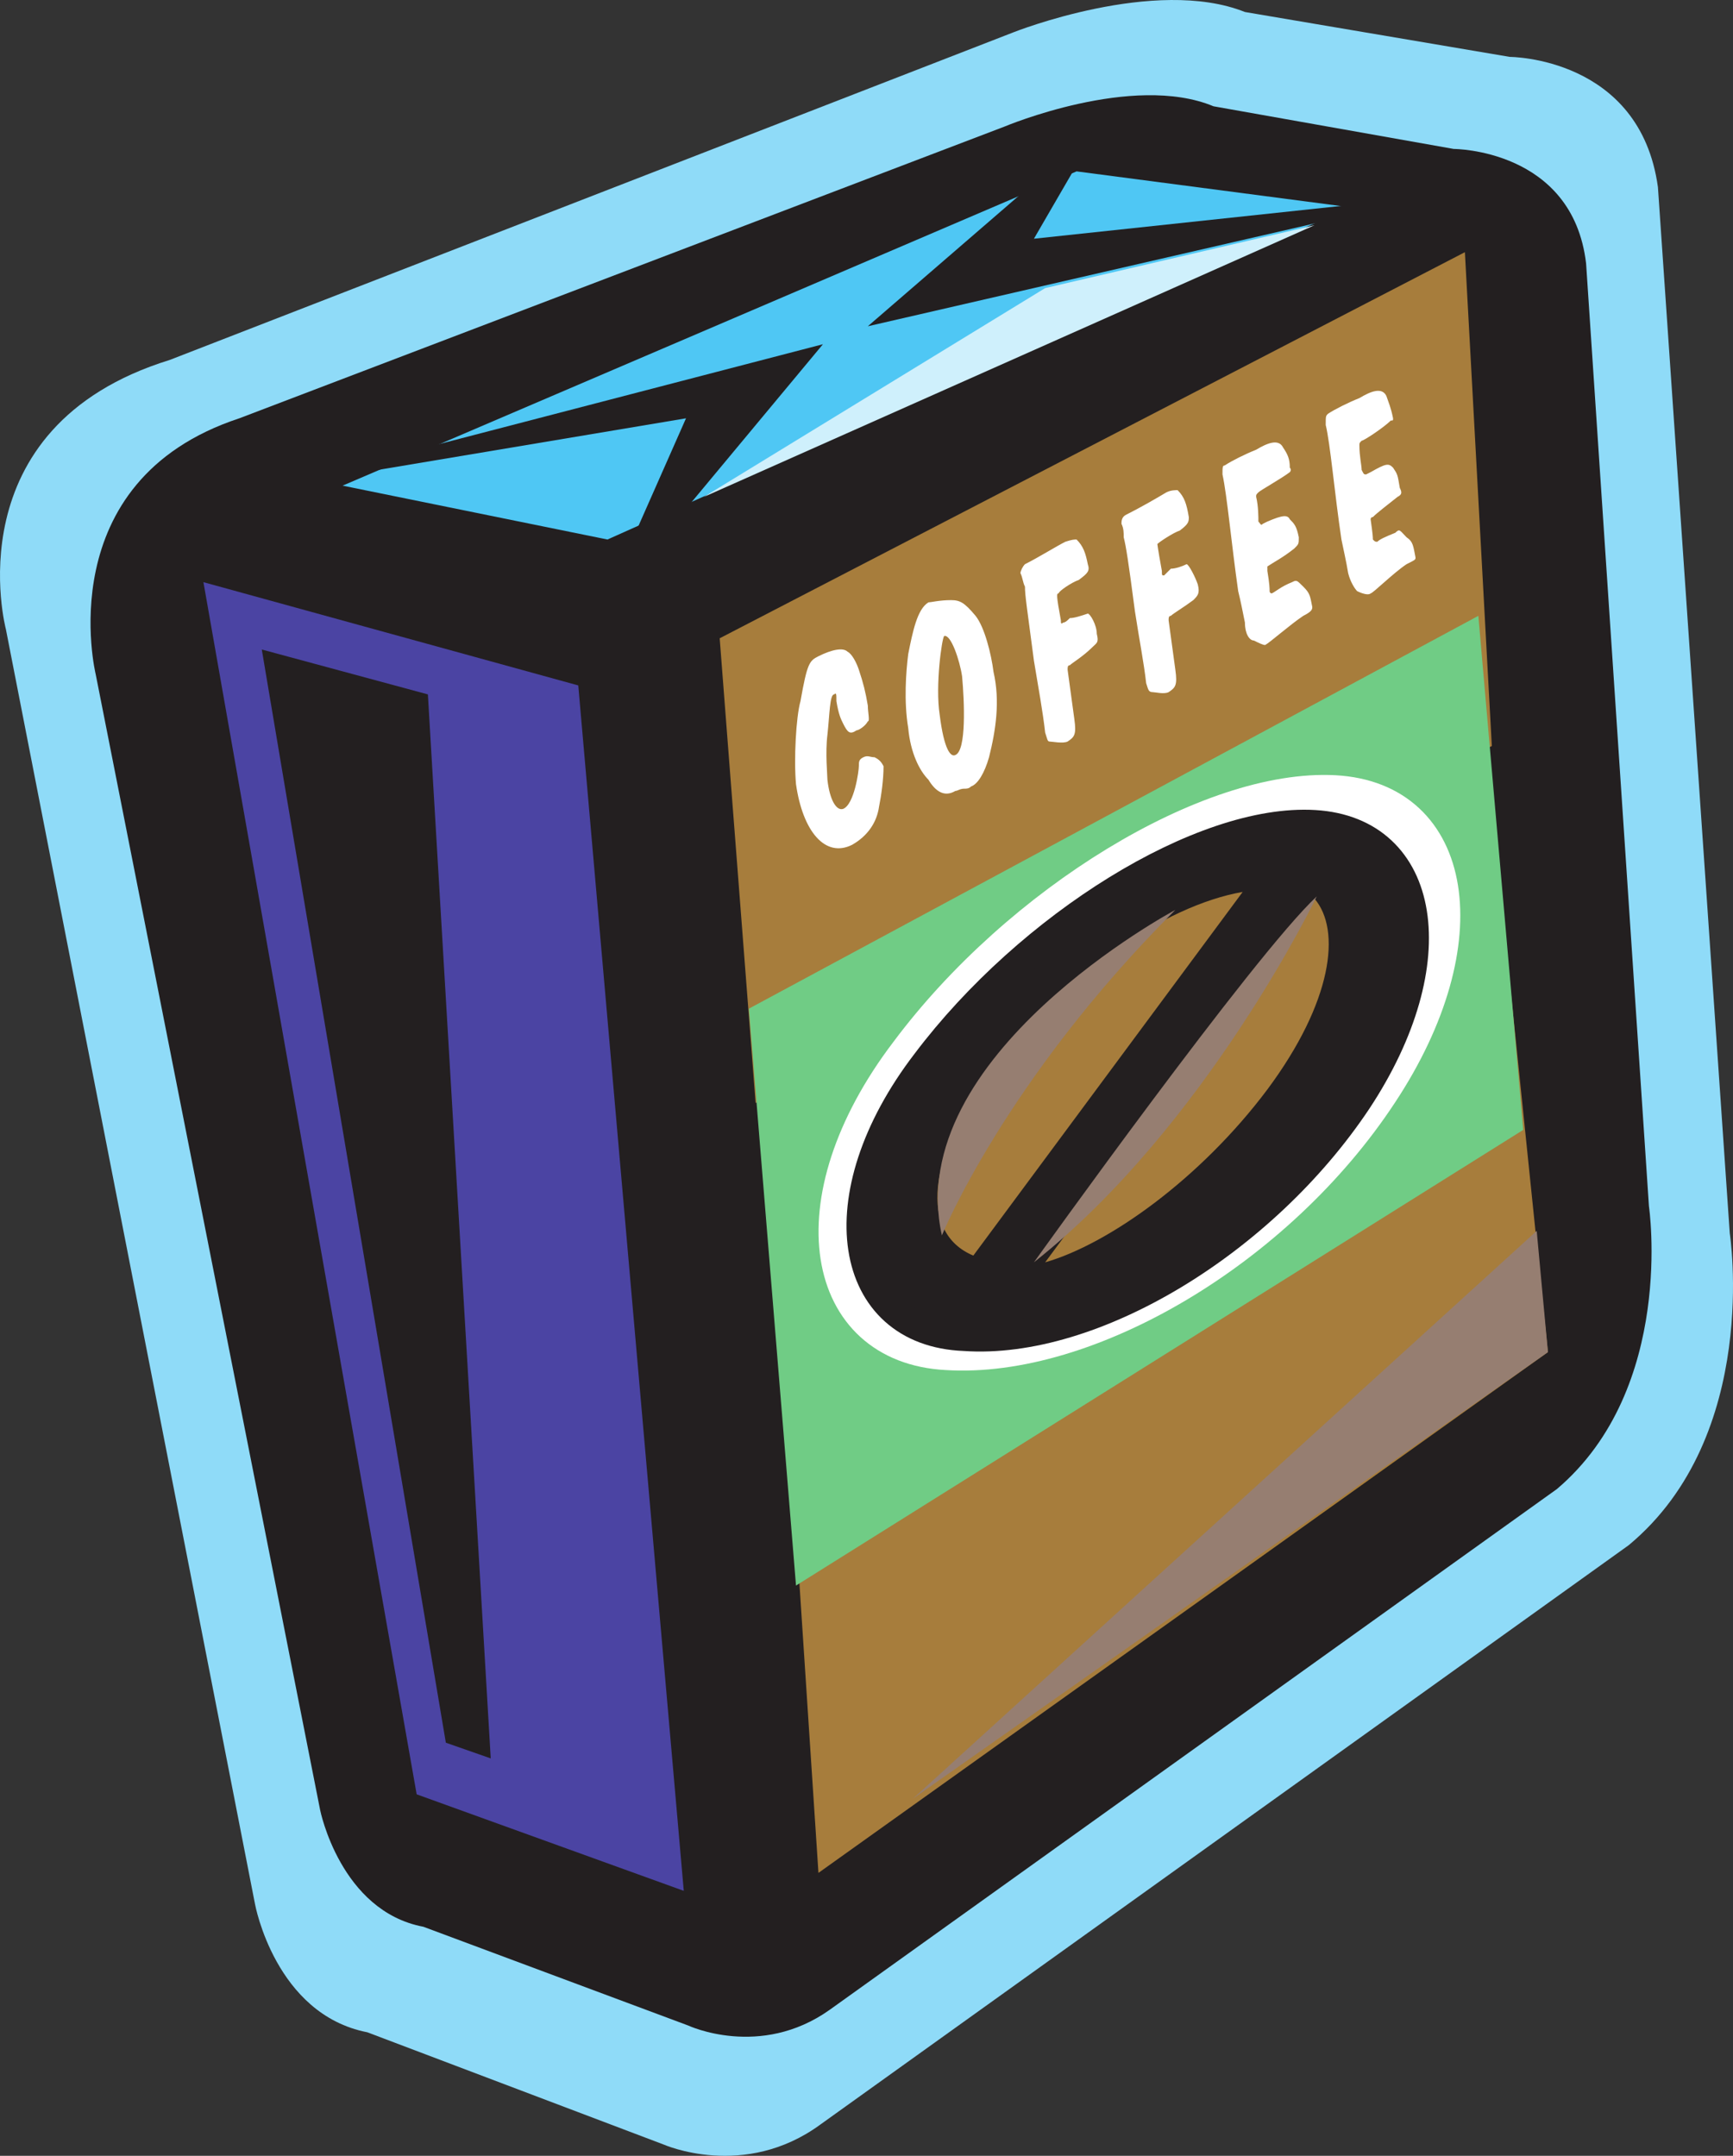 <svg xmlns="http://www.w3.org/2000/svg" width="579.06" height="720.293"><rect width="100%" height="100%" fill="#333333" stroke="none"/><path fill="#8fdbf8" fill-rule="evenodd" d="M338.723 10.761s47.25-18.75 77.25-6.75l88.5 15s43.5 0 49.5 43.5l24 349.5s10.5 67.5-33.75 104.25l-270 193.5c-25.5 18.75-52.5 6.75-52.5 6.75l-99-37.5c-30.75-6-37.5-42.75-37.5-42.75l-83.25-426s-18-67.5 54.75-90l282-109.5"/><path fill="#231f20" fill-rule="evenodd" d="M335.723 42.261s42.75-18 69.75-6.75l80.25 14.25s39.75 0 44.25 38.25l21 315s9 60.75-30.75 94.5l-243 174c-23.25 16.5-47.25 5.25-47.25 5.25l-88.5-33c-27.75-5.25-34.5-39-34.5-39l-75-379.5s-15.75-64.5 48-85.5l255.75-97.5"/><path fill="#a77d3c" fill-rule="evenodd" d="m240.473 213.261 249-129 9 165-246 119.25-12-155.25"/><path fill="#4b44a3" fill-rule="evenodd" d="m67.973 194.511 125.25 34.5 35.25 402.75-89.25-32.25-71.25-405"/><path fill="#4fc7f4" fill-rule="evenodd" d="m114.473 162.261 88.5 18 248.25-111-91.5-12-245.25 105"/><path fill="#a77d3c" fill-rule="evenodd" d="m273.473 625.761 243.75-174-12.75-123.75-241.5 138 10.5 159.75"/><path fill="#70cc85" fill-rule="evenodd" d="m250.223 337.011 15.75 192.75 243-152.25-15-171.75-243.75 131.25"/><path fill="#231f20" fill-rule="evenodd" d="m87.473 217.011 55.5 15 21 355.5-15-5.25-61.5-365.25m3-54 184.5-48-74.25 89.25 28.5-64.5-138.75 23.25m276.75-120.75-77.25 66.75 189-43.5-133.5 14.25 21.75-37.5"/><path fill="#fff" fill-rule="evenodd" d="M267.473 234.261c2.25-12.75 3-13.5 6-15 4.5-2.25 8.25-3 9.75-1.5 1.5.75 3 3.75 3.75 6 1.5 4.5 2.25 7.5 3 12 0 2.25.75 5.25 0 5.25-.75 1.5-3 3-3.75 3-2.25 1.5-3 .75-4.5-2.25-.75-1.5-1.5-3-2.25-7.5 0-2.25 0-3-.75-2.25-1.5 0-1.5 6.75-2.25 13.5-.75 6 0 13.5 0 15 .75 6.75 3 10.5 5.25 9.75 3.75-1.5 5.25-12.75 5.25-14.25s0-2.25 1.5-3 2.25 0 3.75 0c1.5.75 2.25 1.5 3 3 0 4.5-.75 9.75-1.5 13.5-.75 5.25-3.75 9.75-9 12.75-9 4.5-16.5-4.5-18.75-20.25-.75-8.25 0-22.5 1.5-27.75m36-15.75c1.5-7.5 3-15 6.75-17.25.75 0 3.75-.75 7.5-.75 3 0 4.5.75 8.25 5.25 3 3.75 5.25 12.75 6 18.75 2.25 9.75.75 19.5-1.5 28.5-1.5 5.25-3.75 9-6 9.75-.75.75-1.5.75-2.25.75-1.5 0-2.25.75-3 .75-3.75 2.25-6.75 0-9-3.75-3-3-6-9-6.75-17.25-1.5-9-.75-18.75 0-24.75m15.75 33.75c3.75-1.5 3-18 2.25-26.25-.75-5.25-3.75-14.25-6-13.5-.75.75-3 16.5-1.5 26.25 1.5 12 3.75 14.25 5.25 13.5m39.75-12c.75 5.25 0 6-2.25 7.5-1.5.75-5.25 0-6 0s-.75-.75-1.5-3c-.75-6.75-2.25-15-3.75-24-2.25-17.25-3-21.75-3-24.75-.75-1.5-.75-3-1.5-4.5 0-.75.75-2.25 1.5-3 4.5-2.25 10.5-6 13.5-7.5 2.25-.75 3-.75 3.75-.75 2.25 2.25 3 4.5 3.75 8.25.75 2.25 0 3-3 5.25-2.25.75-6.75 3.75-6.75 4.5-.75 0-.75.75.75 9 0 .75 0 1.5.75.75.75 0 1.5-.75 2.25-1.5 1.5 0 3.75-.75 6-1.5.75 0 3 3.75 3 6.75.75 3 0 3-1.5 4.5-3 3-6.75 5.25-7.5 6-.75 0-.75.75-.75 1.5l2.25 16.5m33.75-16.5c.75 5.25 0 6-2.25 7.5-1.5.75-4.5 0-5.25 0-1.5 0-1.5-.75-2.25-3-.75-6.75-2.25-14.25-3.75-24-2.25-17.25-3-21.75-3.75-24.75 0-1.5 0-3-.75-4.5 0-.75 0-2.25 1.5-3 4.5-2.25 9.75-5.25 13.5-7.5 1.5-.75 3-.75 3.75-.75 2.25 2.25 3 4.5 3.75 9 0 1.5 0 2.25-3 4.5-2.25.75-6.75 3.75-7.5 4.5 0 0 0 .75 1.5 9 0 1.5 0 1.5.75 1.5l2.25-2.25c1.5 0 3.75-.75 5.25-1.5.75 0 3 4.5 3.75 6.75.75 3 0 3.75-1.5 5.25-3 2.25-6.75 4.5-7.5 5.25-.75 0-.75.75-.75 1.5l2.25 16.5m30.75-49.5c5.25-2.25 6.75-2.25 7.5-.75 1.5 1.5 2.25 2.25 3 6 0 2.25 0 2.25-1.5 3.75-3.75 3-6.75 4.5-9 6v1.5c.75 4.5.75 6 .75 6.75s.75.75.75.75c1.5-.75 3-2.25 6.75-3.75 1.5-.75 1.5-.75 3.75 1.5s2.25 3 3 6.75c0 .75 0 1.5-3 3-4.5 3-11.25 9-12.75 9.75-.75 0-2.25-.75-3.75-1.5-1.5 0-3-2.25-3-6-.75-3.75-1.5-7.5-2.25-10.5-2.25-15.75-3.75-32.25-5.25-39 0-2.25 0-3 .75-3 2.25-1.5 6.75-3.75 10.5-5.25 3.75-2.25 7.5-3.75 9-.75 1.5 2.25 2.25 3.75 2.25 6.75.75.75 0 1.5 0 1.5-3 2.25-9.75 6-10.5 6.75s-.75.75-.75 1.5c.75 3 .75 6.75.75 8.25.75.75.75 1.5 1.5.75l1.5-.75m34.5-16.5c5.25-3 6-3 7.5-1.5 1.5 2.25 1.5 2.25 2.25 6.75.75 1.5.75 2.25-.75 3-3.75 3-6.75 5.25-8.25 6.75-.75 0-.75.75-.75.75.75 5.25.75 6 .75 6.75.75.75.75.75 1.5.75.75-.75 2.25-1.5 6-3 1.5-1.5 1.5-.75 3.75 1.5 2.25 1.5 2.25 3 3 6.75 0 .75 0 .75-3 2.25-4.5 3-11.25 9.75-12 9.75-.75.75-3 0-4.5-.75-.75-.75-2.25-3-3-6-.75-4.5-1.5-7.5-2.25-11.25-2.25-15-3.75-32.25-5.25-38.25 0-3 0-3 .75-3.75 2.25-1.5 6.75-3.75 10.5-5.25 3.75-2.25 7.5-3.75 9-.75.75 2.25 1.5 3.75 2.25 7.5 0 .75 0 .75-.75.75-2.25 2.25-9 6.75-9.75 6.75-.75.75-.75.75-.75 1.5 0 3.75.75 6.75.75 8.25.75 1.5.75 1.5 1.5 1.5l1.5-.75"/><path fill="#cff0fc" fill-rule="evenodd" d="m439.223 75.261-90 21-114 69.75zm0 0"/><path fill="#967e71" fill-rule="evenodd" d="m513.473 411.261 3.75 40.5-212.25 149.25zm0 0"/><path fill="#fff" fill-rule="evenodd" d="M316.223 452.511c47.25 3 111-34.5 145.5-87 33.75-51 25.5-99-15.75-101.25-42-2.25-105.75 36.75-143.25 87-38.25 50.25-28.5 99 13.5 101.25"/><path fill="none" stroke="#fff" stroke-linecap="round" stroke-linejoin="round" stroke-miterlimit="10" stroke-width="10.5" d="M316.223 452.511c47.25 3 111-34.5 145.5-87 33.75-51 25.5-99-15.75-101.25-42-2.25-105.75 36.75-143.25 87-38.25 50.25-28.5 99 13.5 101.25zm0 0"/><path fill="#231f20" fill-rule="evenodd" d="M322.223 446.511c42.75 3 99.75-31.5 131.25-78.75 30.75-46.5 23.25-90-14.25-92.25s-95.25 33.75-129.75 79.5c-34.5 45-26.25 90 12.75 91.5"/><path fill="none" stroke="#231f20" stroke-linecap="round" stroke-linejoin="round" stroke-miterlimit="10" stroke-width="9.75" d="M322.223 446.511c42.75 3 99.75-31.5 131.25-78.75 30.75-46.5 23.25-90-14.25-92.25s-95.25 33.75-129.75 79.5c-34.5 45-26.25 90 12.75 91.5zm0 0"/><path fill="#a77d3c" fill-rule="evenodd" d="M415.223 298.011c-26.25 4.5-60.75 28.5-83.25 58.5s-24.75 55.5-6.75 63l90-121.5m24 2.25c9 10.5 6 34.5-15.75 63.75-22.5 30-53.25 51.75-74.25 57.75l90-121.5"/><path fill="#967e71" fill-rule="evenodd" d="M392.723 304.011s-91.5 48.75-78 108.75c0 0 21-51.75 78-108.75m-47.25 117.75s73.5-102.75 94.5-122.25c0 0-36.75 76.5-94.5 122.25"/></svg>
